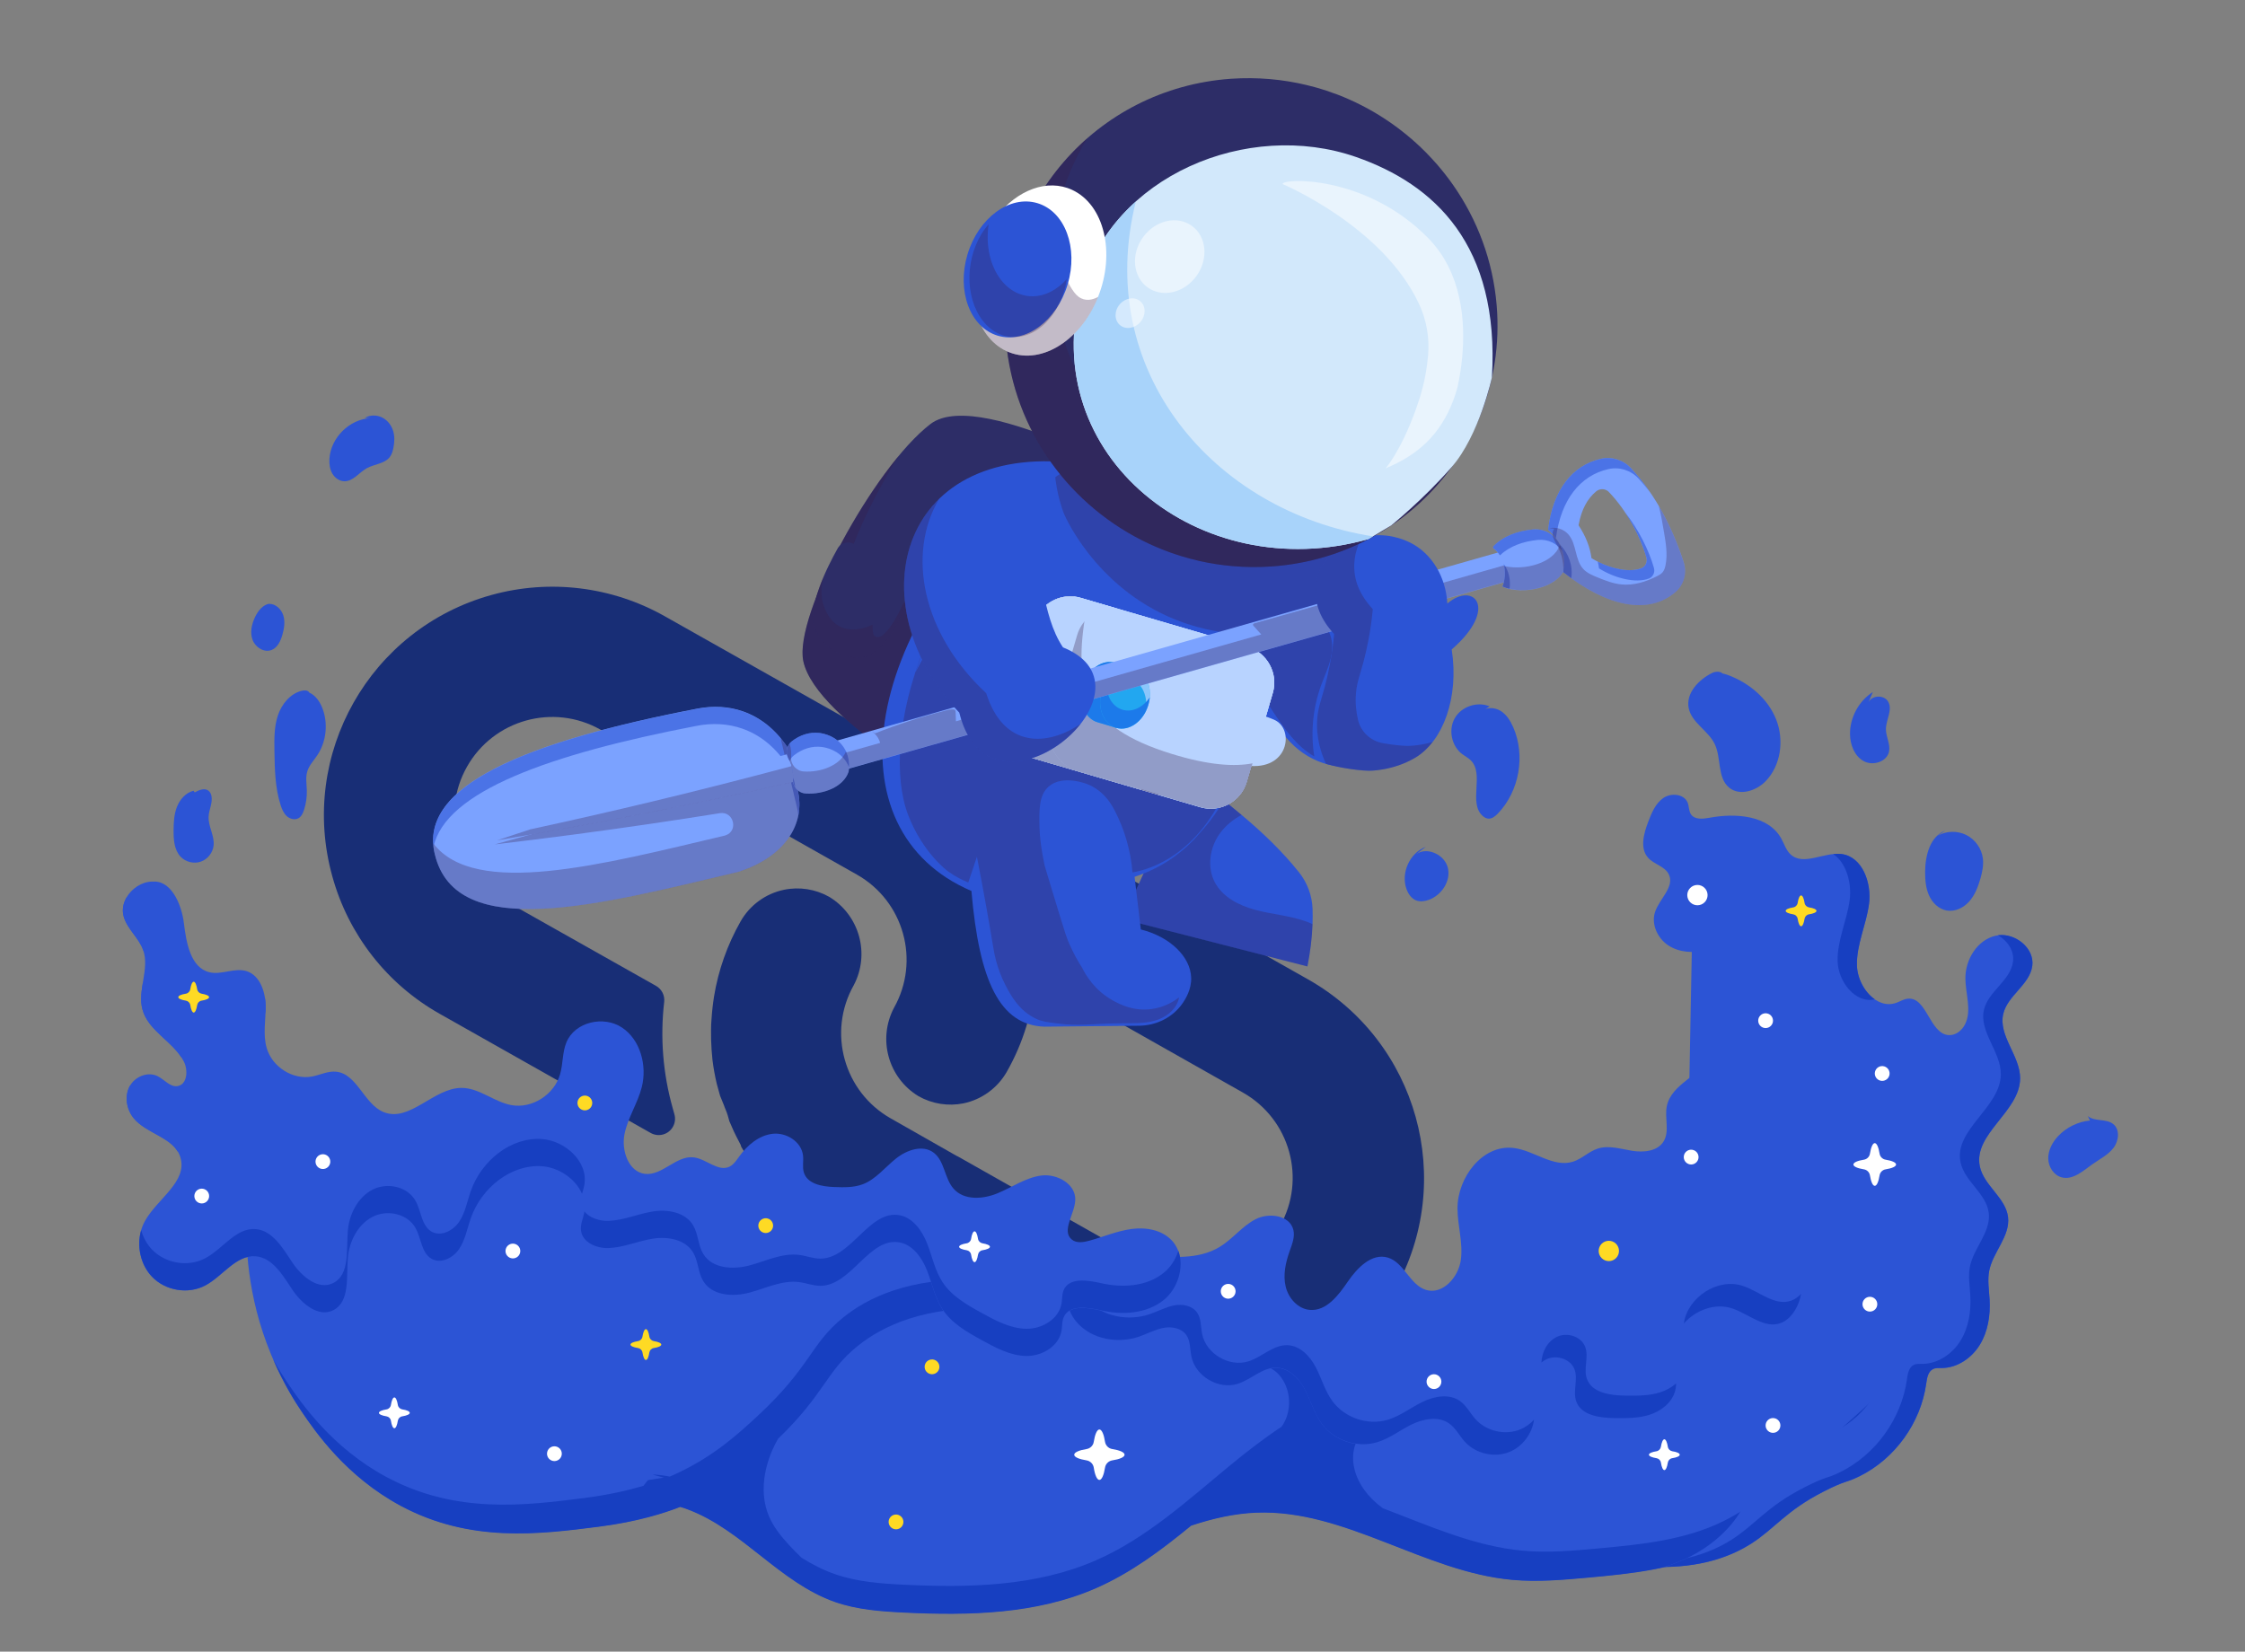 <?xml version="1.0" encoding="UTF-8"?>
<svg xmlns="http://www.w3.org/2000/svg" width="530" height="390" viewBox="0 0 530 390" fill="none">
  <rect x="0" y="0" width="530" height="390" fill="#808080" stroke="none"/>
  <g clip-path="url(#clip0_1739_46)">
    <path d="M237.704 253.042C239.624 249.666 241.163 246.086 242.293 242.37C245.323 232.515 245.465 221.999 242.703 212.067C238.895 198.273 229.739 186.571 217.267 179.555L156.891 145.485C144.456 138.477 129.75 136.684 115.996 140.5C87.293 148.462 70.481 178.184 78.443 206.887C82.223 220.665 91.35 232.363 103.794 239.382L153.602 267.515C154.501 268.028 155.569 268.157 156.564 267.874C158.611 267.292 159.798 265.161 159.216 263.114L158.803 261.63C156.51 253.496 155.829 244.992 156.799 236.597C156.985 235.048 156.218 233.541 154.858 232.779L119.006 212.56C107.885 206.278 103.962 192.171 110.243 181.05C116.525 169.928 130.632 166.005 141.754 172.287L202.292 206.512C213.394 212.791 217.311 226.876 211.045 237.985C207.16 245.378 209.702 254.518 216.846 258.843C220.07 260.663 223.842 261.26 227.471 260.527C231.797 259.616 235.525 256.89 237.704 253.042Z" fill="#182E76"></path>
    <path d="M329.211 304.725C343.86 278.789 334.711 245.887 308.774 231.238L259.051 203.121C257.679 202.351 255.978 202.492 254.751 203.477C253.519 204.457 253.007 206.088 253.458 207.596L253.839 208.969C256.116 217.097 256.781 225.592 255.795 233.975C255.61 235.524 256.377 237.031 257.737 237.794L293.419 257.979C304.541 264.261 308.464 278.368 302.183 289.489C295.901 300.611 281.793 304.534 270.672 298.252L226.214 273.11L225.797 272.906L210.312 264.097C199.211 257.818 195.294 243.733 201.56 232.624C205.445 225.231 202.903 216.091 195.759 211.766C192.511 209.936 188.71 209.345 185.06 210.103C180.733 211.013 177.006 213.739 174.826 217.587C171.707 223.083 169.586 229.087 168.563 235.323C168.409 236.205 168.328 237.067 168.211 237.94C168.094 238.812 168.061 239.701 167.981 240.563C167.901 241.425 167.868 242.313 167.862 243.155L167.877 245.51C167.919 247.097 168.035 248.665 168.198 250.258C168.436 252.167 168.776 254.061 169.217 255.933L169.939 258.531L170.001 258.754L170.88 260.908C171.144 261.714 171.567 262.517 171.836 263.482L172.187 264.743L173.27 267.201L173.823 268.327L174.867 270.356L174.98 270.764C179.806 279.244 186.841 286.256 195.337 291.053L255.724 325.16C281.66 339.811 314.562 330.661 329.211 304.725Z" fill="#182E76"></path>
  </g>
  <path d="M309.863 218.218C309.744 221.52 309.316 224.849 308.657 228.194L265.059 217.016L278.214 188.238L280.698 182.812C281.632 183.49 282.553 184.168 283.461 184.845C286.82 187.338 290.063 189.852 293.112 192.422C298.257 196.73 302.882 201.209 306.712 206.029C308.639 208.464 309.749 211.457 309.868 214.564C309.909 215.771 309.912 216.989 309.863 218.218Z" fill="#2C54D5"></path>
  <g opacity="0.3">
    <path d="M309.854 218.227C309.734 221.53 309.307 224.859 308.648 228.204L265.05 217.026L278.204 188.247C279.748 186.796 281.424 185.274 283.452 184.855C286.811 187.348 290.054 189.862 293.103 192.432C291.061 193.517 289.246 195.009 287.902 196.903C285.566 200.22 284.908 204.821 286.828 208.398C288.688 211.869 292.53 213.817 296.332 214.841C300.135 215.865 304.108 216.152 307.849 217.417C308.52 217.623 309.201 217.894 309.854 218.227Z" fill="#371A45"></path>
  </g>
  <path d="M260.482 109.141L256.851 116.637L255.008 120.447L223.105 186.242C223.105 186.242 218.744 183.811 213.166 180.076C212.068 179.34 210.934 178.564 209.775 177.748C201.102 171.646 191.151 163.249 189.642 156.112C187.404 145.434 206.173 110.496 219.655 100.126C225.84 95.373 240.494 100.228 250.472 104.434C251.581 104.901 252.639 105.367 253.621 105.803C257.735 107.673 260.482 109.141 260.482 109.141Z" fill="#2D2D67"></path>
  <g opacity="0.3">
    <path d="M256.861 116.613L255.018 120.424L229.677 172.674L223.101 186.231C223.101 186.231 223.014 186.176 222.838 186.079C222.788 186.051 222.725 186.023 222.676 185.983C222.625 185.955 222.575 185.928 222.513 185.887C222.476 185.859 222.425 185.845 222.388 185.818C222.375 185.804 222.35 185.803 222.337 185.79C222.262 185.748 222.175 185.694 222.087 185.639C222.062 185.625 222.05 185.612 222.025 185.598C221.95 185.556 221.874 185.515 221.787 185.46C221.674 185.392 221.562 185.323 221.436 185.254C221.349 185.199 221.261 185.144 221.161 185.089C221.061 185.034 220.973 184.979 220.874 184.911C220.748 184.842 220.611 184.759 220.486 184.677C220.211 184.513 219.923 184.335 219.623 184.156C219.347 183.991 219.072 183.826 218.772 183.635C218.435 183.429 218.085 183.21 217.71 182.977C216.36 182.128 214.811 181.143 213.164 180.039C212.84 179.821 212.515 179.603 212.191 179.385C211.966 179.235 211.729 179.072 211.492 178.908C210.931 178.527 210.345 178.119 209.772 177.711C201.1 171.596 191.148 163.212 189.653 156.076C187.801 147.285 200.199 122.04 212.177 107.61C203.676 121.256 196.979 137.217 198.366 143.849C199.055 147.12 211.049 143.523 213.398 138.937C219.443 127.116 229.52 113.149 245.129 110.132C245.529 110.071 251.355 114.304 256.861 116.613Z" fill="#371A45"></path>
  </g>
  <path d="M201.713 128.528L213.79 136.318C214.864 137.014 215.349 138.341 214.941 139.569C213.468 144.035 209.54 154.172 203.89 155.151C199.194 155.963 194.043 152.77 192.36 148.421C190.478 143.565 195.175 134.087 197.74 129.523C198.514 128.105 200.338 127.653 201.713 128.528Z" fill="#2D2D67"></path>
  <g opacity="0.3">
    <path d="M214.945 139.572C213.472 144.038 209.544 154.175 203.894 155.154C199.198 155.967 194.047 152.774 192.364 148.425C191.202 145.443 192.544 140.702 194.329 136.441C193.8 138.765 193.792 140.893 194.327 142.581C197.324 152.2 206.006 147.496 206.006 147.496C206.006 147.496 205.866 149.708 206.476 150.168C208.987 152.076 213.083 143.19 215.089 138.54C215.101 138.873 215.061 139.231 214.945 139.572Z" fill="#371A45"></path>
  </g>
  <path d="M289.083 188.684C293.538 183.299 297.403 177.005 300.881 170.119C309.261 185.465 327.977 183.88 333.575 170.119L314.249 128.62L250.179 107.509C201.788 147.66 196.069 196.17 229.335 210.383C231.181 231.826 236.091 242.009 246.49 242.424L268.892 242.205C273.057 242.166 277.032 240.171 279.323 236.699C279.8 235.975 281.314 233.676 281.211 230.814C281.034 225.935 276.266 221.194 269.327 219.468C268.84 215.321 268.339 211.186 267.851 207.038C273.264 205.268 277.942 202.327 281.885 198.241C285.113 194.717 287.085 192.194 289.083 188.684Z" fill="#2C54D5"></path>
  <g opacity="0.3">
    <path d="M218.201 152.97C211.703 169.067 211.051 183.783 214.429 192.52C217.913 201.517 223.816 205.753 223.816 205.753C225.647 207.069 227.37 207.882 228.592 208.379C229.276 206.343 229.947 204.306 230.63 202.282C232.415 211.455 233.569 218.154 234.365 222.942C234.703 225.045 235.279 228.593 237.396 232.665C238.61 235.008 240.624 238.767 244.727 240.611C246.023 241.201 247.259 241.366 249.656 241.666C255.238 242.39 257.036 241.641 266.03 241.616C268.528 241.613 271.092 241.588 273.445 240.733C275.798 239.866 277.923 237.976 278.355 235.507C277.284 236.336 275.033 237.848 271.826 238.271C267.589 238.832 264.364 237.14 262.797 236.282C258.372 233.862 256.254 230.111 255.46 228.502C254.64 227.226 253.499 225.309 252.432 222.844C251.822 221.435 251.501 220.486 250.255 216.411C248.361 210.272 246.668 204.551 246.668 204.551C246.668 204.551 245.505 199.672 245.407 195.386C245.318 191.216 245.239 187.739 247.588 185.705C250.892 182.85 256.479 185.061 256.819 185.202C260.083 186.551 261.933 188.996 263.193 191.444C265.524 195.96 266.952 200.939 267.364 206.006C273.106 204.98 278.321 201.753 282.284 197.476C286.26 193.199 289.045 187.939 291.019 182.455C291.294 181.684 291.547 180.796 291.152 180.088C290.806 179.459 290.061 179.186 289.378 178.966C278.913 175.715 267.505 176.836 256.967 173.812C247.518 171.101 239.335 165.249 231.407 159.433C227.487 156.558 223.469 153.539 221.115 149.292C219.452 152.443 217.802 155.594 216.138 158.746" fill="#371A45"></path>
  </g>
  <g opacity="0.3">
    <path d="M321.517 141.392C319.362 149.138 298.183 152.727 281.448 147.687C260.423 141.347 251.753 122.977 250.971 120.753C250.28 118.803 249.823 116.798 249.823 116.798C249.277 114.43 249.108 112.564 249.045 111.883C248.873 109.786 249.341 106.741 250.285 100.741C250.352 100.346 250.487 99.544 251.105 99.133C251.618 98.794 252.281 98.885 252.878 98.999C262.57 100.758 272.04 103.572 281.498 106.373C292.374 109.602 303.237 112.831 314.113 116.06C314.796 116.267 315.48 116.474 316.052 116.894C317.134 117.707 317.51 118.888 317.681 119.408C321.097 130.094 321.469 138.108 321.469 138.108C321.556 140.099 321.605 141.101 321.517 141.392Z" fill="#371A45"></path>
  </g>
  <g opacity="0.3">
    <path d="M295.457 153.548C297.859 156.259 297.102 160.472 298.271 163.903C298.787 165.41 299.682 166.754 300.564 168.071C303.248 172.075 306.08 176.226 310.276 178.612C309.373 172.999 309.94 167.164 311.883 161.819C312.646 159.721 313.624 157.684 314.146 155.512C314.669 153.341 314.688 150.932 313.613 148.979C307.72 150.897 301.772 152.608 295.779 154.137C296.086 155.111 296.25 156.13 296.274 157.144" fill="#371A45"></path>
  </g>
  <path d="M293.731 168.387C293.731 168.387 296.98 168.196 300.943 170.021C305.622 172.182 304.303 182.116 294.274 180.766C285.035 179.538 285.316 176.37 285.316 176.37L290.252 170.824" fill="#B8D3FF"></path>
  <path d="M283.393 190.604L244.037 179.083C239.377 177.717 236.679 172.789 238.044 168.127L244.172 147.169C245.36 143.088 249.294 140.502 253.38 140.845C253.955 140.894 254.54 140.994 255.122 141.171L294.478 152.692C299.138 154.058 301.849 158.986 300.472 163.648L295.619 180.248L294.343 184.606C292.991 189.27 288.053 191.969 283.393 190.604Z" fill="#B8D3FF"></path>
  <path d="M283.393 190.604L244.037 179.083C239.377 177.717 236.679 172.789 238.044 168.127L244.172 147.169C245.36 143.088 249.294 140.502 253.38 140.845C253.955 140.894 254.54 140.994 255.122 141.171L294.478 152.692C299.138 154.058 301.849 158.986 300.472 163.648L295.619 180.248L294.343 184.606C292.991 189.27 288.053 191.969 283.393 190.604Z" fill="#B8D3FF"></path>
  <path d="M283.393 190.604L244.037 179.083C239.377 177.717 236.679 172.789 238.044 168.127L244.172 147.169C245.36 143.088 249.294 140.502 253.38 140.845C253.955 140.894 254.54 140.994 255.122 141.171L294.478 152.692C299.138 154.058 301.849 158.986 300.472 163.648L295.619 180.248L294.343 184.606C292.991 189.27 288.053 191.969 283.393 190.604Z" fill="#B8D3FF"></path>
  <g opacity="0.3">
    <path d="M283.452 190.612L244.095 179.091C239.435 177.725 236.737 172.797 238.102 168.134L244.231 147.176C245.419 143.096 249.353 140.51 253.439 140.853C255.236 142.989 256.386 144.355 256.386 144.355C253.385 161.746 255.723 171.531 276.501 177.976C285.473 180.758 291.559 181.052 295.691 180.243L294.415 184.602C293.036 189.29 288.112 191.977 283.452 190.612Z" fill="#371A45"></path>
  </g>
  <path d="M269.521 186.387L269.401 186.51L244.037 179.087C240.618 178.078 238.262 175.177 237.78 171.85C237.598 170.638 237.673 169.385 238.044 168.13L240.761 158.817L241.652 155.737L243.239 150.34L244.173 147.16C245.538 142.497 250.463 139.796 255.123 141.162L263.632 143.656C259.498 143.247 255.5 145.83 254.297 149.961L252.473 156.183L250.987 161.289L248.168 170.932C246.816 175.595 249.514 180.523 254.161 181.888L269.521 186.387Z" fill="#B8D3FF"></path>
  <g opacity="0.3">
    <path d="M273.54 187.566L273.42 187.689L244.042 179.093C240.623 178.084 238.267 175.183 237.785 171.856C237.603 170.644 237.678 169.391 238.049 168.136L240.766 158.823L241.657 155.743L243.244 150.346C245.014 150.609 247.207 151.504 247.707 154.383C248.393 158.371 250.545 157.74 252.465 156.175L250.98 161.282L248.161 170.925C246.808 175.588 249.507 180.516 254.154 181.881L273.54 187.566Z" fill="#371A45"></path>
  </g>
  <path d="M266.69 165.162C266.454 165.935 263.502 171.854 263.502 171.854C263.502 171.854 261.527 171.263 259.096 170.537C256.058 169.634 254.547 165.754 255.702 161.877C256.856 158.001 260.258 155.585 263.296 156.502C265.347 157.109 267.701 157.819 267.701 157.819C267.701 157.819 267.061 163.895 266.69 165.162Z" fill="#22A7F0"></path>
  <path d="M266.69 165.162C266.454 165.935 263.502 171.854 263.502 171.854C263.502 171.854 261.527 171.263 259.096 170.537C256.058 169.634 254.547 165.754 255.702 161.877C256.856 158.001 260.258 155.585 263.296 156.502C265.347 157.109 267.701 157.819 267.701 157.819C267.701 157.819 267.061 163.895 266.69 165.162Z" fill="#1C7AEA"></path>
  <path d="M271.093 166.483C272.25 162.606 270.729 158.728 267.694 157.821C264.659 156.914 261.261 159.322 260.104 163.199C258.946 167.076 260.468 170.954 263.502 171.861C266.537 172.768 269.935 170.36 271.093 166.483Z" fill="#22A7F0"></path>
  <g opacity="0.7">
    <path d="M260.103 163.194C260.014 163.485 259.938 163.777 259.889 164.057C261.388 161.156 264.234 159.513 266.829 160.284C269.64 161.127 271.144 164.507 270.438 168.081C270.701 167.579 270.915 167.036 271.092 166.466C272.246 162.59 270.723 158.709 267.697 157.806C264.659 156.902 261.27 159.318 260.103 163.194Z" fill="#B8D3FF"></path>
  </g>
  <path d="M260.104 163.185C258.949 167.061 260.472 170.942 263.498 171.845C266.537 172.749 269.925 170.346 271.092 166.47C271.27 165.862 271.397 165.251 271.447 164.651C269.866 167.023 267.318 168.28 265.001 167.585C262.443 166.829 260.957 163.95 261.251 160.757C260.762 161.455 260.383 162.286 260.104 163.185Z" fill="#1C7AEA"></path>
  <path d="M188.312 186.566C190.237 194.501 185.323 202.381 174.216 205.885C141.624 213.607 107.669 222.723 102.654 201.717C98.58 185.364 124.822 174.991 164.728 167.305C168.278 166.626 171.988 166.775 175.399 167.975C179.378 169.378 182.935 172.045 185.91 176.471L188.312 186.566Z" fill="#7BA2FF"></path>
  <g opacity="0.6">
    <path d="M164.564 171.373C168.114 170.694 171.824 170.842 175.235 172.043C179.214 173.445 182.771 176.113 185.746 180.539L188.148 190.634C188.303 191.255 188.406 191.888 188.47 192.506C188.842 190.585 188.794 188.583 188.31 186.589L185.908 176.495C182.933 172.068 179.389 169.401 175.396 167.998C171.973 166.797 168.276 166.65 164.726 167.328C126.24 174.738 100.477 184.655 102.336 200.01C105.089 186.916 129.577 178.101 164.564 171.373Z" fill="#2C54D5"></path>
  </g>
  <g opacity="0.3">
    <path d="M188.315 186.578L185.913 176.483C185.393 175.706 184.845 174.979 184.295 174.316L185.173 177.992C185.546 179.558 185.664 181.113 185.513 182.646C174.558 184.913 163.312 187.424 151.798 190.233C139.728 193.16 128.063 196.232 116.817 199.385C128.8 197.979 141.061 196.367 153.587 194.522C159.102 193.717 164.555 192.871 169.944 192.01C173.232 191.487 174.412 196.252 171.233 197.266C171.182 197.276 171.129 197.3 171.078 197.311C142.146 204.153 112.17 212.108 102.273 199.137C102.316 199.985 102.448 200.849 102.669 201.742C107.697 222.736 141.639 213.619 174.231 205.91C185.325 202.405 190.239 194.526 188.315 186.578Z" fill="#371A45"></path>
  </g>
  <path d="M185.77 178.112C174.753 180.966 163.432 184.09 151.841 187.524C139.927 191.047 128.431 194.69 117.355 198.401C129.246 196.402 141.416 194.183 153.839 191.719C165.254 189.457 176.379 187.095 187.225 184.644C187.282 183.864 187.285 182.839 187.063 181.663C186.779 180.114 186.225 178.912 185.77 178.112Z" fill="#7BA2FF"></path>
  <g opacity="0.3">
    <path d="M187.073 181.684C187.02 181.413 186.967 181.155 186.9 180.896C176.242 183.751 165.305 186.544 154.09 189.237C144.298 191.589 134.679 193.781 125.207 195.825C122.572 196.681 119.962 197.551 117.365 198.422C129.257 196.423 141.427 194.204 153.849 191.74C165.265 189.478 176.39 187.116 187.236 184.665C187.293 183.885 187.296 182.86 187.073 181.684Z" fill="#371A45"></path>
  </g>
  <path d="M194.657 182.955C193.16 182.895 191.791 181.879 191.365 180.362C190.826 178.456 191.93 176.487 193.822 175.948L360.65 128.468C362.555 127.929 364.522 129.033 365.061 130.926C365.6 132.832 364.496 134.801 362.604 135.34L195.776 182.82C195.401 182.92 195.027 182.969 194.657 182.955Z" fill="#7BA2FF"></path>
  <g opacity="0.3">
    <path d="M365.053 130.925C364.964 130.588 364.822 130.287 364.641 130.011C364.194 130.621 363.534 131.095 362.744 131.32L312.581 145.595C312.56 144.53 312.321 143.456 311.873 142.49L311.695 142.777C308.65 143.643 305.618 144.496 302.573 145.361C300.461 145.956 298.349 146.551 296.237 147.146C296.042 147.203 295.821 147.296 295.8 147.501C295.795 147.628 295.879 147.747 295.978 147.841C296.567 148.493 297.144 149.131 297.733 149.783C297.745 149.796 297.757 149.809 297.757 149.809L225.682 170.323C225.684 170.272 225.686 170.221 225.675 170.169C225.651 169.501 225.627 168.821 225.602 168.154C225.596 167.987 225.577 167.806 225.467 167.674C225.345 167.541 225.153 167.52 224.987 167.514C224.36 167.489 223.752 167.644 223.156 167.799C217.526 169.241 211.997 171.032 206.582 173.162L205.531 172.53C206.634 173.138 207.45 174.196 207.786 175.415L195.916 178.786C195.54 178.899 195.167 178.936 194.796 178.921C193.62 178.874 192.543 178.241 191.918 177.229C191.281 178.088 191.03 179.232 191.345 180.334C191.783 181.864 193.14 182.867 194.636 182.927C195.007 182.942 195.381 182.893 195.756 182.792L362.584 135.313C364.501 134.8 365.604 132.831 365.053 130.925Z" fill="#371A45"></path>
  </g>
  <path d="M352.498 129.43C355.447 131.625 355.787 135.599 354.709 138.543C359.611 140.572 367.907 138.802 369.493 134.058C369.619 132.191 369.144 130.288 368.119 128.362C366.904 126.083 364.47 124.781 361.898 125.024C358.207 125.377 354.827 126.626 352.526 129.047" fill="#7BA2FF"></path>
  <g opacity="0.6">
    <path d="M363.081 127.487C365.421 127.26 367.634 128.322 368.928 130.233C368.71 129.609 368.44 128.983 368.106 128.354C366.891 126.075 364.457 124.773 361.886 125.016C358.195 125.368 354.814 126.618 352.514 129.038L352.498 129.422C353.158 129.91 353.685 130.495 354.095 131.14C356.372 128.975 359.583 127.821 363.081 127.487Z" fill="#2C54D5"></path>
    <path d="M356.378 139.034C356.637 137.032 356.276 134.851 354.986 133.159C355.465 134.947 355.311 136.889 354.708 138.519C355.224 138.732 355.794 138.908 356.378 139.034Z" fill="#2C54D5"></path>
  </g>
  <g opacity="0.3">
    <path d="M368.259 128.602C368.258 128.628 368.257 128.653 368.256 128.666C366.844 132.917 360.044 134.773 355.117 133.666C355.449 135.307 355.264 137.043 354.731 138.522C359.633 140.551 367.929 138.78 369.515 134.036C369.624 132.259 369.185 130.434 368.259 128.602Z" fill="#371A45"></path>
  </g>
  <path d="M186.893 175.083C185.649 176.072 185.387 177.83 186.164 179.22C186.534 179.889 186.873 180.71 187.078 181.679C187.237 182.506 187.257 183.276 187.205 183.941C187.071 185.704 188.443 187.259 190.207 187.368C194.385 187.638 199.147 185.815 200.341 182.222C200.455 181.612 200.841 178.999 199.211 176.511C197.412 173.773 194.462 173.219 193.545 173.093C191.213 172.782 188.825 173.532 186.893 175.083Z" fill="#7BA2FF"></path>
  <g opacity="0.6">
    <path d="M187.41 178.374C189.342 176.836 191.73 176.072 194.062 176.384C194.979 176.51 197.917 177.063 199.729 179.802C200.043 180.276 200.268 180.747 200.454 181.203C200.513 180.064 200.367 178.251 199.207 176.499C197.408 173.761 194.458 173.207 193.541 173.081C191.209 172.77 188.821 173.52 186.889 175.071C185.645 176.06 185.383 177.818 186.16 179.208C186.256 179.379 186.339 179.549 186.434 179.732C186.62 179.227 186.947 178.74 187.41 178.374Z" fill="#2C54D5"></path>
    <path d="M187.603 184.966C187.507 184.488 187.383 184.047 187.232 183.656C187.229 183.746 187.225 183.848 187.221 183.938C187.167 184.654 187.371 185.328 187.732 185.894C187.693 185.598 187.667 185.289 187.603 184.966Z" fill="#2C54D5"></path>
  </g>
  <g opacity="0.3">
    <path d="M199.728 177.435C198.314 180.75 193.776 182.428 189.764 182.165C188 182.056 186.615 180.501 186.762 178.737C186.815 178.06 186.794 177.303 186.635 176.476C186.57 176.166 186.492 175.868 186.401 175.582C185.605 176.602 185.509 178.034 186.166 179.214C186.537 179.882 186.876 180.703 187.08 181.673C187.239 182.5 187.26 183.27 187.208 183.934C187.073 185.698 188.446 187.253 190.209 187.361C194.388 187.631 199.149 185.809 200.344 182.216C200.442 181.681 200.755 179.604 199.728 177.435Z" fill="#371A45"></path>
  </g>
  <path d="M397.481 132.727C395.987 128.129 394.065 123.655 391.631 119.494C389.747 116.291 387.562 113.268 385.032 110.539C383.227 108.595 380.493 107.743 377.907 108.344C371.209 109.884 366.583 115.686 365.477 125.102C365.86 125.438 366.218 125.798 366.549 126.17C368.697 128.513 369.751 131.311 369.075 134.758C369.058 134.86 369.028 134.961 369.011 135.076C369.036 135.089 369.048 135.103 369.061 135.116C379.255 143.202 389.161 145.38 395.613 139.741C397.591 138 398.291 135.233 397.481 132.727ZM388.684 131.67C388.963 132.694 388.471 133.802 387.469 134.185C384.36 135.356 379.389 134.093 375.715 131.78C375.394 129.229 374.383 126.637 372.668 124.031C372.684 123.954 372.7 123.878 372.716 123.802C373.353 120.353 374.725 117.767 376.818 116.031C377.468 115.493 378.344 115.374 379.087 115.673C379.365 115.787 379.627 115.951 379.835 116.19C384.129 120.643 387.35 126.899 388.684 131.67Z" fill="#7BA2FF"></path>
  <g opacity="0.6">
    <path d="M379.677 110.774C382.263 110.172 384.983 111.025 386.801 112.969C387.771 114.02 388.676 115.12 389.553 116.245C388.185 114.242 386.686 112.323 385.028 110.539C383.223 108.595 380.49 107.743 377.903 108.344C371.206 109.884 366.579 115.686 365.473 125.102C365.857 125.438 366.214 125.798 366.545 126.17C366.815 126.463 367.071 126.781 367.315 127.086C368.513 117.942 373.083 112.279 379.677 110.774Z" fill="#2C54D5"></path>
    <path d="M388.69 131.673C388.969 132.697 388.477 133.805 387.475 134.188C384.77 135.208 380.652 134.377 377.199 132.624C377.331 133.155 377.426 133.684 377.494 134.212C381.168 136.526 386.14 137.788 389.248 136.618C390.263 136.235 390.756 135.127 390.463 134.103C389.342 130.097 386.891 125.076 383.611 120.933C386.004 124.515 387.782 128.432 388.69 131.673Z" fill="#2C54D5"></path>
    <path d="M368.31 128.6C368.273 128.56 368.236 128.52 368.199 128.48C369.177 130.301 369.53 132.367 369.076 134.758C369.059 134.86 369.029 134.962 369.012 135.076C369.037 135.09 369.049 135.103 369.061 135.117C369.695 135.616 370.329 136.103 370.951 136.551C371.372 133.389 370.323 130.796 368.31 128.6Z" fill="#2C54D5"></path>
  </g>
  <g opacity="0.3">
    <path d="M395.622 139.746C389.17 145.385 379.265 143.207 369.07 135.121C369.075 135.006 369.092 134.891 369.084 134.775C369.14 132.739 368.645 130.681 367.667 128.886C367.321 128.244 366.909 127.638 366.681 126.936C366.601 126.69 366.561 126.432 366.545 126.187C366.513 125.699 366.621 125.229 366.906 124.843L365.809 124.722C367.399 124.376 369.169 124.946 370.248 126.169C372.259 128.428 371.749 132.19 373.814 134.387C374.674 135.306 375.871 135.816 377.018 136.285C378.883 137.051 380.8 137.807 382.804 138.003C385.739 138.287 388.671 137.353 391.275 136.008C391.706 135.782 392.139 135.543 392.461 135.184C392.877 134.714 393.068 134.093 393.195 133.47C393.719 130.94 393.285 128.333 392.862 125.791C392.51 123.687 392.147 121.558 391.614 119.498C394.061 123.66 395.984 128.133 397.465 132.731C398.3 135.238 397.6 138.005 395.622 139.746Z" fill="#371A45"></path>
  </g>
  <path d="M312.772 162.142C311.869 165.516 311.235 166.939 311.006 169.481C310.608 173.99 311.877 177.81 313.056 180.37C314.12 180.668 315.591 181.035 317.372 181.35C319.344 181.698 321.639 181.969 323.201 181.993C323.201 181.993 328.809 182.076 334.164 178.88C340.621 175.023 344.502 164.782 342.717 153.353C353.905 143.647 347.951 137.167 341.69 142.505C341.337 136.274 338.063 130.695 332.951 128.145C325.841 124.605 316.847 126.232 311.644 134.28C311.045 135.82 310.646 137.457 310.593 139.109C310.485 142.771 311.721 146.14 314.949 149.679L314.952 149.923C314.435 155.158 313.527 159.288 312.772 162.142Z" fill="#2C54D5"></path>
  <g opacity="0.3">
    <path d="M332.305 176.13C330.743 176.106 328.448 175.835 326.476 175.487C326.463 175.486 326.438 175.485 326.426 175.472C323.564 174.96 321.254 172.804 320.599 169.97C320.161 168.094 319.914 165.944 320.122 163.619C320.352 161.077 320.985 159.654 321.889 156.28C322.644 153.426 323.565 149.296 324.068 144.061L324.065 143.817C320.85 140.279 319.601 136.908 319.709 133.247C319.763 131.582 320.161 129.957 320.761 128.417C321.142 127.843 321.536 127.295 321.953 126.786C318.023 127.693 314.326 130.121 311.635 134.283C311.036 135.823 310.637 137.46 310.584 139.112C310.476 142.774 311.712 146.143 314.94 149.682L314.943 149.926C314.439 155.162 313.531 159.292 312.764 162.145C311.86 165.519 311.227 166.942 310.997 169.484C310.599 173.993 311.868 177.813 313.047 180.373C314.111 180.672 315.583 181.038 317.364 181.353C319.335 181.701 321.631 181.972 323.193 181.996C323.193 181.996 328.801 182.079 334.155 178.883C335.652 177.982 337.009 176.728 338.197 175.212C334.866 176.168 332.305 176.13 332.305 176.13Z" fill="#371A45"></path>
  </g>
  <path d="M255.894 109.602C212.589 103.269 201.71 142.112 226.479 168.266C233.717 197.745 275.497 162.739 250.949 152.861C245.628 144.944 246.578 133.355 241.981 127.544C243.389 114.102 250.713 111.01 255.894 109.602Z" fill="#2C54D5"></path>
  <g opacity="0.3">
    <path d="M232.817 163.679C217.709 149.666 213.981 130.763 221.712 117.791C209.382 129.797 210.688 151.603 226.471 168.271C230.846 186.059 247.767 180.364 255.14 170.891C247.368 176.234 236.967 176.831 232.817 163.679Z" fill="#371A45"></path>
  </g>
  <path d="M335.137 118.802C328.049 125.313 319.275 130.077 309.434 132.363C307.43 132.834 305.378 133.201 303.293 133.451C302.276 133.577 301.247 133.677 300.206 133.75C297.071 133.971 293.985 133.938 290.947 133.662C288.33 133.442 285.745 133.031 283.231 132.469C280.184 131.784 277.235 130.871 274.373 129.731C273.339 129.318 272.306 128.866 271.3 128.403C252.8 119.78 239.285 101.806 237.484 80.21C234.834 48.415 258.625 20.831 290.614 18.597C296.78 18.177 302.793 18.712 308.516 20.095C309.188 20.25 309.847 20.43 310.519 20.611C312.293 21.105 314.038 21.687 315.754 22.333C319.703 23.849 323.457 25.781 326.952 28.075C330.448 30.368 333.698 33.023 336.628 35.986C337.564 36.934 338.461 37.905 339.33 38.901C340.628 40.415 341.859 41.977 343.011 43.625C348.743 51.802 352.454 61.526 353.338 72.112C354.848 90.427 347.626 107.328 335.137 118.802Z" fill="#2D2D67"></path>
  <g opacity="0.3">
    <path d="M237.481 80.222C239.27 101.817 252.784 119.791 271.298 128.415C272.303 128.891 273.336 129.329 274.37 129.742C277.22 130.882 280.181 131.795 283.229 132.481C285.743 133.043 288.327 133.454 290.944 133.674C293.983 133.949 297.069 133.983 300.203 133.762C301.245 133.675 302.273 133.588 303.29 133.462C305.376 133.2 307.415 132.832 309.432 132.375C319.272 130.089 328.046 125.325 335.135 118.814C339.031 115.239 342.411 111.131 345.179 106.627C338.275 112.684 329.848 117.115 320.459 119.304C318.455 119.775 316.403 120.142 314.318 120.392C313.301 120.518 312.272 120.618 311.231 120.691C308.096 120.912 305.01 120.879 301.972 120.603C299.355 120.37 296.783 119.973 294.256 119.41C291.222 118.725 288.248 117.811 285.398 116.672C284.351 116.258 283.331 115.807 282.325 115.344C263.825 106.721 250.31 88.746 248.509 67.151C247.462 54.559 250.565 42.621 256.664 32.66C243.573 44.149 235.926 61.444 237.481 80.222Z" fill="#371A45"></path>
  </g>
  <path d="M323.043 127.295C283.225 138.548 244.633 107.573 255.276 68.233C262.521 41.474 294.58 28.181 320.104 37.059C338.678 43.519 354.067 57.863 352.216 89.106C352.216 89.106 349.248 102.794 342.682 110.326C336.116 117.857 328.437 124.075 328.437 124.075L323.043 127.295Z" fill="#D2E8FB"></path>
  <path d="M255.281 68.239C244.639 107.565 283.242 138.554 323.048 127.3L324.137 126.652C286.478 120.736 258.134 87.556 268.149 47.576C262.103 53.013 257.52 59.983 255.281 68.239Z" fill="#A8D3FA"></path>
  <path d="M231.618 57.457C227.341 67.964 230.037 79.366 237.633 82.912C245.242 86.46 254.871 80.82 259.148 70.3C259.176 70.237 259.204 70.161 259.233 70.098C263.391 59.65 260.678 48.363 253.132 44.844C247.258 42.109 240.18 44.852 235.28 51.078C233.848 52.931 232.597 55.073 231.618 57.457Z" fill="white"></path>
  <g opacity="0.3">
    <path d="M231.629 57.462C227.353 67.969 230.049 79.371 237.645 82.918C245.254 86.465 254.883 80.825 259.16 70.305C259.188 70.242 259.216 70.166 259.245 70.103C257.974 70.796 256.239 71.252 254.621 70.072C251.796 67.998 249.005 58.656 249.005 58.656C249.005 58.656 243.09 55.343 235.304 51.097C233.86 52.936 232.609 55.078 231.629 57.462Z" fill="#371A45"></path>
  </g>
  <path d="M252.048 67.154C254.632 58.513 251.433 49.924 244.904 47.969C238.375 46.015 230.988 51.436 228.404 60.077C225.821 68.718 229.019 77.307 235.548 79.261C242.078 81.215 249.465 75.795 252.048 67.154Z" fill="#2C54D5"></path>
  <g opacity="0.3">
    <path d="M248.4 74.458C250.242 71.968 251.387 68.963 251.843 65.891C247.172 71.204 240.426 71.383 236.308 66.078C233.639 62.651 232.684 57.716 233.399 52.95C233.104 53.285 232.821 53.645 232.537 54.018C227.864 60.356 227.617 70.064 232.003 75.713C236.389 81.349 243.727 80.783 248.4 74.458Z" fill="#371A45"></path>
  </g>
  <g opacity="0.5">
    <path d="M302.802 43.469C302.802 43.469 326.401 53.373 334.981 71.727C334.994 71.74 335.005 71.767 335.005 71.779C336.81 75.646 337.524 79.905 337.125 84.119C336.595 89.687 335.407 93.447 334.239 96.708C330.665 106.628 327.112 110.588 327.112 110.588C334.707 107.443 340.06 102.671 343.131 94.435C343.432 93.627 343.71 92.779 343.963 91.892C344.022 91.689 344.082 91.486 344.128 91.283C344.128 91.283 344.128 91.283 344.129 91.27C344.522 89.453 344.951 87.034 345.203 84.263C345.972 75.923 345.178 64.379 337.177 56.227C322.221 40.977 302.343 42.131 302.802 43.469Z" fill="white"></path>
  </g>
  <g opacity="0.5">
    <path d="M282.495 65.125C285.366 61.1 284.852 55.808 281.347 53.305C277.842 50.803 272.674 52.038 269.803 56.063C266.933 60.088 267.447 65.38 270.951 67.883C274.456 70.385 279.625 69.15 282.495 65.125Z" fill="white"></path>
  </g>
  <g opacity="0.5">
    <path d="M269.226 76.045C270.562 74.498 270.557 72.303 269.214 71.142C267.872 69.981 265.701 70.294 264.365 71.84C263.028 73.387 263.034 75.582 264.376 76.743C265.718 77.904 267.89 77.592 269.226 76.045Z" fill="white"></path>
  </g>
  <path d="M267.664 365.517C276.961 361.552 286.507 357.517 296.607 357.129C317.542 356.325 336.177 371.117 357.043 373.003C363.028 373.544 369.055 373.003 375.04 372.462C385.057 371.533 395.338 370.521 404.371 366.085C410.938 362.869 416.536 357.989 422.036 353.178C427.093 348.755 432.164 344.333 437.138 339.813C441.184 336.153 445.326 332.188 447.017 327.003C447.931 324.189 448.084 321.167 449.081 318.38C450.134 315.441 452.102 312.945 453.93 310.422C457.228 305.875 460.248 300.995 461.578 295.547C462.922 290.098 462.368 283.957 459.029 279.451C456.313 275.777 451.783 273.101 450.938 268.609C450.079 264.076 453.432 259.473 452.337 254.981C450.564 247.731 439.784 247.44 435.226 241.534C431.361 236.515 433.12 229.042 430.238 223.414C427.661 218.367 421.718 215.747 416.051 215.581C410.384 215.414 404.87 217.244 399.494 219.061C404.759 233.825 403.055 250.296 398.33 265.254C396.294 271.715 393.564 278.189 388.673 282.875C383.935 287.422 377.589 289.862 372.241 293.661C362.418 300.648 355.99 312.197 345.016 317.174C334.168 322.109 320.964 319.586 310.296 324.882C304.491 327.766 300.002 332.701 295.665 337.526C288.003 346.052 280.341 354.564 272.68 363.09C271.668 364.213 270.297 365.447 268.842 365.004" fill="#2C54D5"></path>
  <path d="M398.652 264.215C399.442 262.302 400.121 260.347 400.744 258.393C404.887 245.278 406.716 230.998 403.543 217.73C402.185 218.146 400.841 218.604 399.511 219.061" fill="#2C54D5"></path>
  <path d="M268.885 365.006C270.118 365.394 271.31 364.535 272.266 363.578C270.728 364.216 269.204 364.867 267.68 365.519L268.885 365.006Z" fill="#173FC1"></path>
  <path d="M456.345 303.575C454.516 306.098 452.562 308.607 451.495 311.532C451.038 312.794 450.761 314.097 450.512 315.414C451.523 313.681 452.756 312.045 453.948 310.423C457.245 305.876 460.266 300.996 461.596 295.548C461.651 295.298 461.707 295.035 461.762 294.785C460.279 297.877 458.367 300.788 456.345 303.575Z" fill="#173FC1"></path>
  <path d="M493.402 264.589C490.548 264.852 487.805 266.211 485.851 268.304C484.521 269.732 483.524 271.604 483.551 273.559C483.579 275.513 484.84 277.524 486.738 278.009C489.37 278.688 491.767 276.484 493.984 274.903C495.702 273.683 497.656 272.727 498.944 271.063C500.233 269.399 500.524 266.682 498.861 265.393C497.185 264.09 494.511 264.894 492.89 263.535" fill="#2C54D5"></path>
  <path d="M459.196 196.156C455.649 197.515 454.527 201.965 454.485 205.75C454.471 207.663 454.61 209.632 455.386 211.392C456.162 213.153 457.686 214.664 459.57 214.997C461.551 215.344 463.588 214.345 464.918 212.834C466.248 211.323 466.982 209.382 467.537 207.455C467.98 205.902 468.313 204.294 468.119 202.7C467.828 200.371 466.317 198.222 464.211 197.168C462.119 196.115 459.487 196.17 457.45 197.335" fill="#2C54D5"></path>
  <path d="M442.14 163.41C438.815 165.517 436.709 169.427 436.751 173.364C436.778 175.846 437.79 178.508 439.965 179.714C442.14 180.92 445.465 179.894 445.964 177.468C446.324 175.721 445.23 173.988 445.23 172.2C445.216 169.982 446.865 167.639 445.77 165.698C444.842 164.048 441.988 164.103 441.129 165.795" fill="#2C54D5"></path>
  <path d="M406.726 159.598C406.961 158.544 405.229 158.392 404.26 158.877C401.004 160.471 397.928 163.716 398.676 167.251C399.396 170.689 403.29 172.519 404.814 175.694C406.407 179.007 405.368 183.638 408.222 185.981C410.674 188.005 414.554 186.771 416.784 184.511C420.456 180.768 421.246 174.737 419.306 169.857C417.366 164.977 413.016 161.317 408.111 159.459C406.546 158.863 404.647 158.489 403.304 159.501" fill="#2C54D5"></path>
  <path d="M351.681 166.794C348.758 165.561 345.017 166.822 343.451 169.567C341.872 172.312 342.675 176.18 345.211 178.079C345.862 178.565 346.61 178.939 347.192 179.507C350.531 182.752 346.555 189.586 350.046 192.678C350.42 193.011 350.878 193.274 351.376 193.302C352.249 193.357 352.997 192.733 353.607 192.11C358.678 186.841 360.174 178.44 357.251 171.73C356.572 170.191 355.644 168.68 354.203 167.82C352.762 166.961 350.725 166.933 349.534 168.125" fill="#2C54D5"></path>
  <path d="M336.567 199.969C332.77 201.438 330.637 206.207 332.078 210.02C332.493 211.115 333.228 212.183 334.322 212.612C335.264 212.973 336.331 212.82 337.287 212.488C340.308 211.406 342.552 208.065 341.818 204.946C341.083 201.826 336.955 199.858 334.322 201.688" fill="#2C54D5"></path>
  <path d="M142.637 357.625C148.331 353.771 155.993 353.965 162.422 356.378C168.85 358.79 174.337 363.157 179.726 367.413C185.116 371.669 190.658 375.967 197.156 378.227C202.352 380.029 207.921 380.445 213.422 380.708C228.759 381.457 244.637 381.11 258.714 374.955C270.574 369.77 280.3 360.842 290.289 352.621C300.279 344.386 311.21 336.497 323.915 334.099C322.474 329.759 321.02 325.42 319.579 321.081C319.329 320.346 319.08 319.597 318.553 319.029C317.847 318.253 316.766 317.961 315.741 317.712C310.199 316.367 304.352 315.258 299.821 311.792C297.84 310.267 296.191 308.34 294.169 306.884C289.389 303.446 283.154 302.989 277.266 302.656C264.865 301.949 252.451 301.256 240.051 300.549C236.754 300.368 233.442 300.174 230.172 300.576C226.653 301.006 223.259 302.115 219.906 303.266C206.661 307.799 193.568 313.206 182.04 321.15C169.46 329.829 159.055 341.322 149.8 353.494C152.1 354.132 154.413 354.756 156.713 355.393" fill="#2C54D5"></path>
  <path d="M142.637 357.628L156.713 355.396C155.813 355.147 154.926 354.911 154.026 354.661C149.98 354.509 145.976 355.382 142.637 357.628Z" fill="#173FC1"></path>
  <path d="M45.692 186.717C43.849 187.175 42.464 188.769 41.771 190.53C41.078 192.291 40.995 194.232 40.981 196.131C40.967 198.308 41.134 200.706 42.644 202.3C43.835 203.548 45.761 204.019 47.382 203.465C49.003 202.91 50.25 201.358 50.43 199.638C50.666 197.323 49.128 195.119 49.253 192.79C49.336 191.154 50.25 189.546 49.918 187.937C49.821 187.466 49.599 187.009 49.225 186.704C48.31 185.997 46.994 186.537 45.969 187.106" fill="#2C54D5"></path>
  <path d="M73.045 163.535C72.684 162.953 71.853 162.953 71.202 163.119C68.472 163.812 66.477 166.294 65.591 168.97C64.704 171.645 64.746 174.529 64.787 177.357C64.856 181.641 64.939 186.008 66.242 190.084C66.547 191.041 66.948 192.025 67.697 192.704C68.445 193.384 69.609 193.702 70.481 193.189C71.174 192.787 71.521 192.011 71.77 191.249C72.255 189.765 72.477 188.199 72.435 186.646C72.394 185.121 72.103 183.554 72.56 182.099C72.989 180.712 74.042 179.617 74.86 178.411C77.09 175.111 77.534 170.675 76.023 167.001C75.331 165.31 74.07 163.674 72.283 163.313" fill="#2C54D5"></path>
  <path d="M63.775 142.52C62.126 142.7 60.934 144.197 60.214 145.694C59.41 147.386 58.967 149.396 59.646 151.143C60.325 152.89 62.389 154.179 64.135 153.472C65.534 152.903 66.241 151.365 66.656 149.923C67.086 148.425 67.349 146.817 66.892 145.334C66.435 143.85 65.077 142.547 63.525 142.589" fill="#2C54D5"></path>
  <path d="M87.426 98.737C82.466 99 78.06 103.395 77.769 108.358C77.7 109.537 77.853 110.757 78.434 111.783C79.016 112.809 80.083 113.599 81.261 113.64C83.339 113.696 84.739 111.602 86.553 110.577C88.368 109.564 90.807 109.537 92.054 107.873C92.525 107.249 92.733 106.473 92.885 105.71C93.135 104.407 93.204 103.035 92.816 101.773C92.414 100.414 91.472 99.194 90.197 98.571C88.923 97.947 87.329 97.947 86.124 98.695" fill="#2C54D5"></path>
  <path d="M58.398 283.569C57.774 291.652 57.996 303.796 62.942 317.147C65.796 324.869 69.288 330.442 71.172 333.215C74.497 338.137 81.771 348.632 94.601 355.522C111.005 364.311 127.257 362.246 141.278 360.457C154.205 358.808 161.617 355.397 163.557 354.468C172.064 350.406 177.564 345.401 182.206 341.09C194.842 329.375 194.661 324.079 202.462 317.799C208.336 313.071 218.173 308.261 235.326 308.857C231.904 304.254 229.451 299 226.071 294.369C222.69 289.739 218.049 285.593 212.382 284.72C205.427 283.639 198.832 287.618 192.001 289.337C180.834 292.137 169.154 288.824 158.126 285.538C154.052 284.318 149.813 283.001 146.834 279.965C142.331 275.348 141.361 267.363 135.514 264.632C133.145 263.522 130.388 263.564 127.825 264.077C117.475 266.129 109.924 274.946 100.448 279.59C98.66 280.464 82.242 286.55 72.405 281.878C71.227 281.323 67.778 279.48 63.856 280.367C61.377 280.908 59.548 282.405 58.398 283.569Z" fill="#2C54D5"></path>
  <g opacity="0.3">
    <path d="M296.719 322.566C296.414 322.65 296.123 322.761 295.832 322.927C296.123 322.802 296.428 322.677 296.719 322.566Z" fill="#2C54D5"></path>
  </g>
  <path d="M439.535 332.962C434.547 337.482 429.49 341.904 424.433 346.327C418.919 351.138 413.335 356.018 406.768 359.234C397.734 363.67 387.454 364.696 377.437 365.611C371.451 366.166 365.424 366.707 359.439 366.152C348.023 365.112 337.285 360.232 326.464 356.142C325.605 355.505 324.774 354.812 323.998 354.049C321.269 351.346 319.287 347.644 319.44 343.804C319.592 339.964 322.294 336.123 326.076 335.43L326.035 335.416C326.09 335.389 326.132 335.347 326.146 335.278C326.201 335.056 326.007 334.848 325.841 334.695C325.203 334.155 324.483 333.753 323.721 333.475C323.111 331.659 322.502 329.829 321.892 328.013C318.331 328.859 314.909 330.134 311.598 331.715C310.836 328.166 309.797 324.228 306.693 322.343C303.742 320.541 299.987 321.275 296.718 322.579C298.56 322.093 300.694 323.175 301.996 324.672C304.892 327.985 305.114 333.323 302.551 336.886C298.283 339.7 294.21 342.875 290.289 346.105C280.299 354.34 270.573 363.268 258.713 368.44C244.637 374.595 228.759 374.942 213.421 374.193C207.921 373.93 202.351 373.514 197.156 371.711C194.371 370.741 191.766 369.396 189.258 367.843C188.233 366.873 187.236 365.861 186.28 364.821C184.368 362.742 182.566 360.51 181.486 357.903C179.435 352.968 180.211 347.214 182.372 342.32C182.76 341.433 183.204 340.574 183.675 339.742C194.842 328.984 194.981 323.854 202.462 317.837C208.337 313.11 218.174 308.299 235.326 308.895C233.705 306.718 232.32 304.403 230.934 302.074C214.433 301.714 204.873 306.427 199.123 311.044C191.309 317.324 191.503 322.62 178.867 334.335C174.226 338.633 168.725 343.651 160.218 347.713C159.789 347.921 159.082 348.254 158.112 348.656C156.755 348.393 155.383 348.212 154.025 348.171C154.926 348.42 155.812 348.656 156.713 348.906L152.945 349.502C152.598 349.945 152.252 350.403 151.905 350.847C148.331 351.9 143.689 352.982 137.953 353.716C123.932 355.505 107.68 357.57 91.276 348.781C78.432 341.904 71.172 331.396 67.847 326.474C66.988 325.199 65.797 323.341 64.481 320.97C66.974 326.738 69.635 330.966 71.186 333.267C74.511 338.189 81.785 348.684 94.615 355.574C111.019 364.364 127.271 362.298 141.292 360.51C150.548 359.331 156.962 357.252 160.579 355.824C161.202 356.004 161.826 356.212 162.435 356.447C168.864 358.86 174.35 363.227 179.74 367.483C185.13 371.739 190.672 376.037 197.17 378.297C202.365 380.099 207.935 380.515 213.435 380.778C228.773 381.527 244.651 381.18 258.727 375.025C266.985 371.42 274.217 365.986 281.214 360.246C286.229 358.583 291.342 357.39 296.607 357.182C317.542 356.378 336.177 371.171 357.042 373.056C363.028 373.597 369.054 373.056 375.04 372.515C385.057 371.587 395.337 370.575 404.371 366.138C410.938 362.922 416.535 358.042 422.036 353.231C427.093 348.809 432.164 344.386 437.138 339.867C441.183 336.207 445.326 332.241 447.016 327.056C447.377 325.961 447.612 324.824 447.834 323.688C445.769 327.181 442.624 330.162 439.535 332.962Z" fill="#173FC1"></path>
  <path d="M392.912 369.994C396.986 368.732 402.791 366.278 407.682 361.107C412.794 355.7 411.741 352.734 416.757 347.715C421.786 342.682 429.032 340.686 435.073 336.943C441.114 333.2 446.337 325.796 443.469 319.281C442.97 318.144 442.236 317.09 441.959 315.884C441.419 313.596 442.555 311.267 443.871 309.326C447.57 303.809 453.112 298.984 453.874 292.371C454.401 287.782 452.392 283.193 449.482 279.617C446.559 276.04 442.776 273.295 439.091 270.536C437.706 269.496 436.279 268.387 435.503 266.834C434.727 265.281 434.796 263.146 436.14 262.051C437.124 261.247 438.509 261.178 439.645 260.609C443.455 258.738 442.389 252.499 438.939 250.018C435.489 247.536 430.958 247.411 426.816 246.455C422.673 245.512 418.184 242.892 417.838 238.649C417.616 235.89 419.251 233.312 419.459 230.539C419.763 226.449 416.355 222.457 412.296 222.11C409.026 221.833 405.964 223.58 402.777 224.37C399.798 225.105 396.473 224.924 393.896 223.261C391.319 221.583 389.753 218.214 390.737 215.303C391.79 212.197 395.406 209.383 393.965 206.444C393.037 204.545 390.488 204.115 389.088 202.548C387.093 200.316 388.049 196.837 389.116 194.036C389.92 191.929 390.834 189.697 392.691 188.421C394.547 187.146 397.637 187.465 398.441 189.572C398.773 190.445 398.676 191.485 399.189 192.261C400.062 193.592 402.029 193.384 403.581 193.093C409.76 191.943 417.463 192.497 420.525 198.001C421.232 199.277 421.648 200.76 422.714 201.744C425.776 204.572 430.653 201.107 434.782 201.675C439.687 202.34 441.876 208.482 441.239 213.417C440.601 218.353 438.246 223.039 438.384 228.002C438.523 232.965 442.957 238.428 447.64 236.806C448.554 236.487 449.399 235.918 450.369 235.821C454.9 235.322 455.509 244.126 460.054 244.417C461.675 244.514 463.157 243.349 463.891 241.893C465.568 238.608 464.002 234.67 463.988 230.983C463.975 226.56 466.787 221.971 471.082 220.959C475.377 219.947 480.393 223.732 479.783 228.113C479.174 232.535 473.978 235.059 472.939 239.398C471.706 244.597 476.943 249.311 476.915 254.648C476.874 262.495 465.803 267.722 467.397 275.416C468.325 279.949 473.493 282.791 474.061 287.38C474.615 291.9 470.5 295.629 469.614 300.093C469.17 302.339 469.586 304.64 469.711 306.928C469.918 310.588 469.336 314.387 467.424 317.52C465.513 320.653 462.132 322.996 458.474 323.038C457.74 323.051 456.978 322.968 456.327 323.301C455.163 323.897 454.927 325.422 454.747 326.711C453.459 335.986 447.363 344.471 438.98 348.602C435.433 350.349 436.154 349.337 430.473 352.234C421.634 356.74 419.015 360.941 413.39 364.532C409.275 367.11 402.846 369.883 392.912 369.994Z" fill="#2C54D5"></path>
  <path d="M426.805 246.469C427.914 246.719 429.064 246.913 430.2 247.121C428.703 246.691 427.138 246.414 425.586 246.137C425.988 246.261 426.39 246.372 426.805 246.469Z" fill="#2C54D5"></path>
  <path d="M436.682 212.435C436.045 217.37 433.69 222.056 433.828 227.019C433.953 231.816 438.096 237.057 442.598 235.962C440.188 234.298 438.47 231.054 438.386 227.99C438.248 223.027 440.603 218.327 441.241 213.405C441.878 208.484 439.689 202.328 434.784 201.663C434.133 201.58 433.468 201.593 432.789 201.663C435.865 203.715 437.181 208.456 436.682 212.435Z" fill="#173FC1"></path>
  <path d="M479.771 228.088C480.353 223.915 475.822 220.283 471.68 220.837C473.952 222.141 475.587 224.525 475.226 227.118C474.617 231.54 469.421 234.063 468.382 238.403C467.149 243.602 472.386 248.315 472.358 253.653C472.317 261.5 461.247 266.726 462.84 274.421C463.768 278.954 468.936 281.796 469.504 286.385C470.059 290.904 465.944 294.634 465.057 299.098C464.614 301.344 465.029 303.645 465.154 305.933C465.362 309.593 464.78 313.391 462.868 316.525C460.956 319.658 457.575 322.001 453.918 322.042C453.183 322.056 452.421 321.973 451.77 322.306C450.606 322.902 450.371 324.427 450.191 325.716C448.902 334.991 442.806 343.476 434.424 347.607C430.877 349.354 431.597 348.342 425.917 351.239C417.077 355.745 414.459 359.946 408.833 363.536C406.312 365.145 402.903 366.822 398.331 367.89C396.364 368.846 394.507 369.525 392.914 370.011C402.862 369.886 409.291 367.113 413.378 364.507C419.003 360.916 421.622 356.715 430.461 352.21C436.142 349.312 435.421 350.324 438.968 348.577C447.35 344.446 453.46 335.975 454.735 326.687C454.915 325.397 455.151 323.872 456.314 323.276C456.966 322.943 457.741 323.013 458.462 323.013C462.12 322.971 465.514 320.628 467.412 317.495C469.324 314.362 469.892 310.563 469.698 306.903C469.574 304.616 469.172 302.314 469.601 300.068C470.474 295.604 474.603 291.875 474.049 287.355C473.481 282.767 468.327 279.924 467.385 275.391C465.805 267.697 476.875 262.484 476.903 254.623C476.931 249.286 471.693 244.572 472.927 239.373C473.952 235.034 479.147 232.511 479.771 228.088Z" fill="#173FC1"></path>
  <path d="M252.907 299.262C262.315 291.692 277.666 300.69 287.974 294.409C291.008 292.552 293.253 289.529 296.412 287.893C299.571 286.257 304.489 286.937 305.334 290.389C305.75 292.08 305.029 293.813 304.448 295.463C303.505 298.125 302.868 301.022 303.519 303.781C304.17 306.54 306.401 309.063 309.228 309.299C313.135 309.632 315.989 305.847 318.206 302.603C320.422 299.359 323.858 295.837 327.627 296.946C331.479 298.083 332.836 303.435 336.674 304.585C340.581 305.75 344.281 301.632 344.863 297.584C345.444 293.55 344.114 289.474 344.087 285.398C344.045 278.036 350.003 270.203 357.304 271.063C362.167 271.631 366.712 275.79 371.381 274.293C373.459 273.628 375.08 271.909 377.158 271.229C379.763 270.37 382.576 271.285 385.291 271.728C388.007 272.172 391.291 271.867 392.731 269.538C394.214 267.139 392.953 264.006 393.493 261.247C394.533 255.896 401.516 253.983 404.12 249.2C405.838 246.039 405.908 241.381 409.274 240.078C412.073 238.996 415.274 241.603 415.703 244.583C416.133 247.564 414.539 250.475 412.544 252.721C410.535 254.967 408.083 256.783 406.185 259.112C404.286 261.442 402.97 264.575 403.829 267.458C405.035 271.576 409.995 273.337 414.276 273.226C418.557 273.115 422.797 271.742 427.05 272.214C431.304 272.685 435.807 276.068 435.252 280.31C434.767 284.081 430.791 286.244 427.216 287.547C424.279 288.614 420.58 290.708 421.397 293.716C421.674 294.728 422.45 295.518 423.088 296.364C425.873 300.024 426.177 305.403 423.808 309.341C423.005 310.699 421.855 311.919 420.372 312.446C416.534 313.832 412.849 310.283 408.969 308.98C402.596 306.845 394.934 312.335 394.921 319.073C394.907 322.289 396.348 325.575 395.419 328.653C394.616 331.328 392.122 333.228 389.462 334.087C386.802 334.947 383.947 334.919 381.163 334.877C377.657 334.836 373.307 334.226 372.129 330.926C371.27 328.514 372.628 325.727 371.713 323.343C370.771 320.917 367.557 319.891 365.174 320.944C362.805 321.998 361.405 324.66 361.378 327.266C361.35 329.498 362.195 331.661 362.264 333.893C362.361 337.719 359.895 341.477 356.348 342.904C352.801 344.332 348.423 343.32 345.846 340.478C344.585 339.078 343.726 337.29 342.188 336.194C339.667 334.392 336.148 335.016 333.363 336.375C330.578 337.719 328.084 339.716 325.133 340.603C320.436 342.017 314.936 340.159 312.04 336.181C310.294 333.782 309.505 330.843 308.133 328.209C306.761 325.589 304.406 323.093 301.455 322.996C298.102 322.885 295.47 325.769 292.283 326.795C287.711 328.264 282.224 325.034 281.296 320.321C280.963 318.615 281.102 316.716 280.104 315.288C278.954 313.638 276.641 313.222 274.659 313.611C272.692 313.999 270.891 314.997 268.993 315.649C263.977 317.381 257.881 316.342 254.348 312.391C250.815 308.439 250.746 301.563 254.764 298.111C257.853 295.449 262.301 295.255 266.374 295.186C268.84 295.144 271.32 295.103 273.786 295.061" fill="#2C54D5"></path>
  <path d="M406.63 243.85C407.101 242.976 407.447 242.006 407.766 241.008C406.657 242.103 406.076 243.739 405.535 245.43C405.951 244.945 406.325 244.418 406.63 243.85Z" fill="#2C54D5"></path>
  <path d="M422.884 307.111C419.046 308.497 415.361 304.948 411.481 303.645C405.496 301.635 398.375 306.362 397.516 312.518C400.314 309.329 404.9 307.596 408.96 308.955C412.825 310.258 416.525 313.807 420.362 312.421C421.845 311.88 422.995 310.66 423.799 309.315C424.505 308.151 424.962 306.848 425.198 305.517C424.547 306.21 423.785 306.778 422.884 307.111Z" fill="#173FC1"></path>
  <path d="M391.973 328.75C389.312 329.61 386.458 329.582 383.673 329.54C380.168 329.499 375.818 328.889 374.64 325.589C373.781 323.177 375.139 320.39 374.224 318.006C373.282 315.58 370.068 314.554 367.685 315.607C365.371 316.633 363.999 319.184 363.902 321.721C364.29 321.402 364.706 321.125 365.163 320.917C367.532 319.864 370.761 320.89 371.703 323.316C372.617 325.7 371.259 328.501 372.118 330.899C373.296 334.213 377.633 334.809 381.152 334.85C383.95 334.878 386.791 334.906 389.451 334.06C392.111 333.2 394.591 331.301 395.409 328.625C395.603 327.974 395.686 327.308 395.713 326.643C394.647 327.6 393.33 328.307 391.973 328.75Z" fill="#173FC1"></path>
  <path d="M358.846 337.542C355.299 338.97 350.921 337.958 348.344 335.116C347.083 333.715 346.224 331.927 344.686 330.832C342.164 329.03 338.645 329.653 335.86 331.012C333.075 332.357 330.581 334.353 327.63 335.24C322.933 336.655 317.433 334.797 314.537 330.818C312.792 328.42 312.002 325.48 310.63 322.846C309.259 320.212 306.903 317.731 303.952 317.634C300.599 317.523 297.967 320.406 294.78 321.432C290.208 322.902 284.721 319.672 283.793 314.958C283.461 313.253 283.599 311.353 282.602 309.925C281.452 308.276 279.138 307.86 277.157 308.248C275.189 308.636 273.388 309.634 271.49 310.286C266.474 312.019 260.378 310.979 256.845 307.028C254.753 304.685 253.88 301.316 254.351 298.238C253.853 298.543 253.368 298.862 252.897 299.236L253.769 299.056C250.763 302.716 251.095 308.733 254.31 312.338C257.843 316.289 263.939 317.329 268.954 315.596C270.853 314.944 272.64 313.932 274.621 313.558C276.589 313.169 278.916 313.585 280.066 315.235C281.064 316.663 280.911 318.562 281.258 320.268C282.2 324.981 287.686 328.212 292.245 326.742C295.431 325.716 298.078 322.819 301.417 322.943C304.382 323.04 306.723 325.536 308.095 328.156C309.466 330.776 310.256 333.729 312.002 336.128C314.884 340.107 320.384 341.95 325.095 340.55C328.06 339.663 330.554 337.667 333.325 336.322C336.11 334.977 339.643 334.339 342.15 336.142C343.688 337.237 344.547 339.025 345.808 340.425C348.371 343.254 352.763 344.28 356.31 342.852C359.427 341.604 361.714 338.54 362.157 335.213C361.243 336.225 360.12 337.029 358.846 337.542Z" fill="#173FC1"></path>
  <path d="M38.489 208.829C34.069 206.306 27.779 211.463 29.206 216.44C30.051 219.421 32.822 221.472 33.82 224.398C35.33 228.82 32.434 233.783 33.612 238.303C34.97 243.488 40.955 245.9 43.394 250.642C44.461 252.707 44.197 256.062 41.953 256.45C40.179 256.755 38.835 254.925 37.228 254.121C34.887 252.943 31.797 254.205 30.578 256.575C29.359 258.932 29.899 262.024 31.589 264.062C34.707 267.833 41.121 268.526 42.576 273.253C44.364 279.048 37.048 283.096 34.166 288.406C31.936 292.51 32.656 298.083 35.857 301.438C39.043 304.807 44.447 305.694 48.506 303.518C52.621 301.313 55.725 296.295 60.352 296.655C64.315 296.96 66.739 301.078 68.97 304.46C71.201 307.843 75.219 311.212 78.752 309.354C82.659 307.302 81.758 301.507 82.132 297.029C82.465 293.092 84.501 289.141 87.938 287.353C91.374 285.564 96.181 286.549 98.107 289.973C99.451 292.371 99.493 295.768 101.806 297.196C103.995 298.541 106.947 297.099 108.401 294.936C109.856 292.773 110.299 290.098 111.172 287.63C113.666 280.532 120.594 274.903 127.923 275.388C133.437 275.749 139.007 280.767 137.94 286.341C137.663 287.741 136.998 289.113 137.15 290.541C137.455 293.425 140.836 294.839 143.648 294.742C147.223 294.617 150.59 293.078 154.123 292.524C157.656 291.955 161.84 292.704 163.669 295.851C164.846 297.875 164.791 300.468 165.983 302.478C168.075 306.013 173.021 306.304 176.928 305.264C180.835 304.225 184.687 302.256 188.691 302.783C190.367 303.005 191.988 303.656 193.665 303.656C201.008 303.656 205.248 291.983 212.452 293.425C215.556 294.049 217.675 297.043 218.867 300.066C220.059 303.074 220.682 306.374 222.428 309.077C224.617 312.501 228.288 314.567 231.808 316.508C235.091 318.31 238.541 320.154 242.254 320.223C245.981 320.293 250.027 317.936 250.623 314.165C250.775 313.181 250.706 312.127 251.066 311.198C252.285 308.037 256.719 308.717 259.947 309.451C264.99 310.602 270.685 310.283 274.744 306.997C278.804 303.712 280.245 296.877 276.725 292.995C274.37 290.403 270.56 289.737 267.138 290.195C263.716 290.652 260.487 292.052 257.148 292.967C255.763 293.342 254.156 293.605 253.033 292.69C250.498 290.611 253.754 286.659 253.851 283.318C253.962 279.506 249.487 277.093 245.801 277.579C242.116 278.064 238.929 280.365 235.465 281.779C232.015 283.193 227.54 283.498 225.074 280.629C222.982 278.203 222.996 274.196 220.488 272.227C217.883 270.189 214.059 271.52 211.496 273.586C208.919 275.652 206.772 278.438 203.724 279.617C201.548 280.448 199.165 280.365 196.838 280.282C194.053 280.171 190.603 279.575 189.772 276.844C189.384 275.555 189.73 274.168 189.578 272.837C189.19 269.538 185.601 267.347 182.373 267.722C179.159 268.096 176.429 270.411 174.503 273.087C173.866 273.974 173.243 274.945 172.287 275.444C169.585 276.83 166.758 273.628 163.752 273.281C159.665 272.796 156.326 277.676 152.238 277.177C148.401 276.705 146.655 271.701 147.431 267.805C148.207 263.909 150.548 260.526 151.518 256.672C152.806 251.557 151.158 245.498 146.835 242.628C142.512 239.759 135.709 241.27 133.714 246.136C132.744 248.493 132.938 251.182 132.232 253.636C130.846 258.516 125.568 261.843 120.705 260.942C116.617 260.18 113.126 256.88 108.969 256.88C102.388 256.866 96.735 265.074 90.598 262.606C85.956 260.748 84.308 253.539 79.347 253.054C77.422 252.86 75.579 253.83 73.667 254.191C69.15 255.036 64.259 251.959 62.957 247.453C62.029 244.25 62.763 240.826 62.708 237.485C62.652 234.144 61.35 230.317 58.232 229.319C55.406 228.418 52.303 230.276 49.421 229.569C44.973 228.474 43.976 222.595 43.408 217.937C42.84 213.279 40.179 207.442 35.676 208.233" fill="#2C54D5"></path>
  <path d="M43.394 244.237C40.997 239.579 35.192 237.167 33.709 232.176C33.377 234.255 33.099 236.321 33.626 238.317C34.887 243.128 40.138 245.554 42.826 249.686C44.239 248.674 44.294 245.984 43.394 244.237Z" fill="#2C54D5"></path>
  <path d="M62.653 239.565C62.694 238.858 62.722 238.137 62.708 237.43C62.694 236.778 62.639 236.126 62.528 235.461C62.473 236.847 62.459 238.22 62.653 239.565Z" fill="#2C54D5"></path>
  <path d="M41.953 271.909C42.784 270.329 43.13 268.665 42.562 266.835C41.108 262.121 34.693 261.428 31.575 257.643C31.243 257.241 30.952 256.784 30.716 256.312C30.661 256.396 30.605 256.479 30.564 256.576C29.345 258.947 29.885 262.024 31.575 264.062C34.374 267.445 39.805 268.36 41.953 271.909Z" fill="#2C54D5"></path>
  <path d="M33.891 224.633C34.265 222.359 34.556 220.113 33.821 217.992C33.032 215.677 31.133 213.902 29.956 211.781C29.111 213.168 28.75 214.817 29.208 216.439C30.053 219.42 32.824 221.472 33.821 224.397C33.849 224.48 33.863 224.55 33.891 224.633Z" fill="#2C54D5"></path>
  <path d="M274.745 300.535C270.686 303.82 264.991 304.125 259.948 302.989C256.72 302.254 252.286 301.575 251.067 304.735C250.707 305.664 250.79 306.704 250.624 307.702C250.028 311.473 245.982 313.83 242.255 313.761C238.528 313.691 235.092 311.848 231.809 310.045C228.289 308.118 224.618 306.039 222.429 302.614C220.683 299.897 220.06 296.611 218.868 293.603C217.676 290.594 215.557 287.586 212.453 286.962C205.249 285.52 201.009 297.194 193.666 297.194C191.975 297.194 190.368 296.542 188.692 296.32C184.688 295.807 180.836 297.762 176.929 298.802C173.022 299.842 168.076 299.564 165.984 296.015C164.792 294.005 164.847 291.412 163.67 289.388C161.841 286.241 157.643 285.493 154.124 286.061C150.591 286.629 147.224 288.154 143.649 288.279C141.571 288.349 139.188 287.6 137.969 286.047C137.955 286.13 137.955 286.214 137.941 286.297C137.664 287.697 136.999 289.069 137.151 290.497C137.456 293.381 140.837 294.795 143.649 294.698C147.224 294.573 150.591 293.035 154.124 292.48C157.657 291.912 161.841 292.66 163.67 295.807C164.847 297.831 164.792 300.424 165.984 302.434C168.076 305.969 173.022 306.26 176.929 305.221C180.836 304.181 184.688 302.212 188.692 302.739C190.368 302.961 191.989 303.613 193.666 303.613C201.009 303.613 205.249 291.939 212.453 293.381C215.557 294.005 217.676 297 218.868 300.022C220.06 303.03 220.683 306.33 222.429 309.033C224.618 312.458 228.289 314.523 231.809 316.464C235.092 318.266 238.542 320.11 242.255 320.18C245.982 320.249 250.028 317.892 250.624 314.121C250.776 313.137 250.707 312.083 251.067 311.154C252.286 307.993 256.72 308.673 259.948 309.408C264.991 310.558 270.686 310.239 274.745 306.954C278.056 304.278 279.622 299.232 278.181 295.364C277.544 297.374 276.352 299.245 274.745 300.535Z" fill="#173FC1"></path>
  <path d="M137.929 279.907C138.996 274.348 133.426 269.329 127.912 268.955C120.569 268.47 113.655 274.098 111.161 281.197C110.288 283.664 109.845 286.34 108.39 288.503C106.936 290.665 103.984 292.107 101.795 290.763C99.482 289.335 99.454 285.952 98.096 283.54C96.17 280.115 91.363 279.131 87.927 280.919C84.49 282.708 82.454 286.659 82.121 290.596C81.733 295.074 82.634 300.883 78.741 302.921C75.194 304.779 71.19 301.41 68.959 298.027C66.728 294.644 64.304 290.527 60.341 290.222C55.714 289.861 52.61 294.88 48.495 297.084C44.436 299.261 39.032 298.374 35.846 295.005C34.64 293.743 33.795 292.163 33.324 290.471C32.243 294.228 33.172 298.596 35.846 301.424C39.032 304.793 44.436 305.68 48.495 303.503C52.61 301.299 55.714 296.28 60.341 296.641C64.304 296.946 66.728 301.063 68.959 304.446C71.19 307.829 75.208 311.198 78.741 309.34C82.648 307.288 81.747 301.493 82.121 297.015C82.454 293.078 84.49 289.127 87.927 287.338C91.363 285.55 96.17 286.534 98.096 289.958C99.44 292.357 99.482 295.753 101.795 297.181C103.984 298.526 106.936 297.084 108.39 294.922C109.845 292.759 110.288 290.083 111.161 287.615C113.655 280.517 120.583 274.889 127.912 275.374C131.888 275.637 135.879 278.327 137.403 281.89C137.583 281.238 137.804 280.573 137.929 279.907Z" fill="#173FC1"></path>
  <path d="M447.623 274.972C447.623 275.457 446.64 275.873 445.171 276.109C444.423 276.22 443.841 276.816 443.73 277.551C443.495 279.02 443.079 280.005 442.594 280.005C442.109 280.005 441.693 279.02 441.458 277.551C441.347 276.802 440.751 276.22 440.017 276.109C438.548 275.873 437.551 275.457 437.551 274.972C437.551 274.487 438.534 274.071 440.017 273.835C440.765 273.724 441.347 273.128 441.458 272.394C441.693 270.924 442.109 269.926 442.594 269.926C443.079 269.926 443.495 270.91 443.73 272.394C443.841 273.142 444.437 273.724 445.171 273.835C446.64 274.071 447.623 274.487 447.623 274.972Z" fill="white"></path>
  <path d="M265.489 343.5C265.489 344.069 264.325 344.568 262.58 344.831C261.707 344.97 261.014 345.663 260.875 346.537C260.598 348.283 260.113 349.448 259.545 349.448C258.977 349.448 258.479 348.283 258.215 346.537C258.077 345.663 257.384 344.97 256.511 344.831C254.765 344.554 253.602 344.069 253.602 343.5C253.602 342.932 254.765 342.433 256.511 342.156C257.384 342.017 258.091 341.324 258.215 340.45C258.492 338.704 258.977 337.539 259.545 337.539C260.113 337.539 260.612 338.704 260.875 340.45C261.014 341.324 261.707 342.017 262.58 342.156C264.325 342.433 265.489 342.918 265.489 343.5Z" fill="white"></path>
  <path d="M156.118 317.49C156.118 317.836 155.411 318.141 154.344 318.308C153.804 318.391 153.388 318.821 153.305 319.348C153.139 320.415 152.834 321.122 152.488 321.122C152.141 321.122 151.836 320.415 151.67 319.348C151.587 318.807 151.158 318.391 150.631 318.308C149.564 318.141 148.844 317.836 148.844 317.49C148.844 317.143 149.564 316.838 150.617 316.672C151.158 316.589 151.587 316.159 151.67 315.618C151.836 314.551 152.141 313.844 152.488 313.844C152.834 313.844 153.139 314.551 153.305 315.618C153.388 316.159 153.818 316.575 154.358 316.672C155.397 316.838 156.118 317.143 156.118 317.49Z" fill="#FEDA24"></path>
  <path d="M96.735 333.615C96.735 333.961 96.028 334.267 94.961 334.433C94.421 334.516 94.005 334.946 93.922 335.473C93.756 336.54 93.451 337.247 93.105 337.247C92.758 337.247 92.454 336.54 92.287 335.473C92.204 334.932 91.775 334.516 91.248 334.433C90.181 334.267 89.461 333.961 89.461 333.615C89.461 333.268 90.181 332.963 91.234 332.797C91.775 332.714 92.204 332.284 92.287 331.743C92.454 330.676 92.758 329.969 93.105 329.969C93.451 329.969 93.756 330.676 93.922 331.743C94.005 332.284 94.435 332.7 94.975 332.797C96.028 332.949 96.735 333.254 96.735 333.615Z" fill="white"></path>
  <path d="M233.704 294.396C233.704 294.743 232.997 295.048 231.93 295.214C231.39 295.297 230.974 295.727 230.891 296.254C230.725 297.321 230.42 298.028 230.074 298.028C229.727 298.028 229.422 297.321 229.256 296.254C229.173 295.713 228.743 295.297 228.217 295.214C227.15 295.048 226.43 294.743 226.43 294.396C226.43 294.05 227.15 293.745 228.203 293.578C228.743 293.495 229.173 293.065 229.256 292.525C229.422 291.457 229.727 290.75 230.074 290.75C230.42 290.75 230.725 291.457 230.891 292.525C230.974 293.065 231.404 293.481 231.944 293.578C232.983 293.745 233.704 294.05 233.704 294.396Z" fill="white"></path>
  <path d="M49.364 235.459C49.364 235.805 48.657 236.11 47.59 236.277C47.05 236.36 46.634 236.79 46.551 237.316C46.385 238.384 46.08 239.091 45.734 239.091C45.387 239.091 45.083 238.384 44.916 237.316C44.833 236.776 44.404 236.36 43.877 236.277C42.81 236.11 42.09 235.805 42.09 235.459C42.09 235.112 42.81 234.807 43.863 234.641C44.404 234.558 44.833 234.128 44.916 233.587C45.083 232.52 45.387 231.812 45.734 231.812C46.08 231.812 46.385 232.52 46.551 233.587C46.634 234.128 47.064 234.544 47.604 234.641C48.643 234.807 49.364 235.112 49.364 235.459Z" fill="#FEDA24"></path>
  <path d="M396.555 343.498C396.555 343.844 395.849 344.149 394.782 344.316C394.241 344.399 393.826 344.829 393.743 345.355C393.576 346.423 393.271 347.13 392.925 347.13C392.579 347.13 392.274 346.423 392.108 345.355C392.025 344.815 391.595 344.399 391.069 344.316C390.002 344.149 389.281 343.844 389.281 343.498C389.281 343.151 390.002 342.846 391.055 342.68C391.595 342.597 392.011 342.167 392.108 341.626C392.274 340.559 392.579 339.852 392.925 339.852C393.271 339.852 393.576 340.559 393.743 341.626C393.826 342.167 394.255 342.583 394.796 342.68C395.835 342.832 396.555 343.137 396.555 343.498Z" fill="white"></path>
  <path d="M428.836 215.08C428.836 215.426 428.13 215.731 427.063 215.898C426.523 215.981 426.107 216.411 426.024 216.937C425.858 218.005 425.553 218.712 425.206 218.712C424.86 218.712 424.555 218.005 424.389 216.937C424.306 216.397 423.876 215.981 423.35 215.898C422.283 215.731 421.562 215.426 421.562 215.08C421.562 214.733 422.283 214.428 423.336 214.262C423.876 214.179 424.306 213.749 424.389 213.208C424.555 212.141 424.86 211.434 425.206 211.434C425.553 211.434 425.858 212.141 426.024 213.208C426.107 213.749 426.536 214.165 427.077 214.262C428.13 214.414 428.836 214.719 428.836 215.08Z" fill="#FEDA24"></path>
  <path d="M402.448 213.03C403.371 212.08 403.349 210.561 402.4 209.638C401.451 208.715 399.933 208.736 399.01 209.686C398.088 210.636 398.109 212.155 399.059 213.078C400.008 214.001 401.525 213.98 402.448 213.03Z" fill="white"></path>
  <path d="M381.534 297.053C382.457 296.103 382.435 294.585 381.486 293.662C380.537 292.738 379.019 292.76 378.096 293.71C377.174 294.66 377.195 296.178 378.145 297.101C379.094 298.025 380.611 298.003 381.534 297.053Z" fill="#FEDA24"></path>
  <path d="M76.452 276.021C77.408 275.899 78.084 275.024 77.962 274.067C77.84 273.11 76.965 272.434 76.009 272.556C75.053 272.678 74.376 273.553 74.499 274.51C74.621 275.467 75.495 276.144 76.452 276.021Z" fill="white"></path>
  <path d="M122.77 295.851C123.02 294.919 122.467 293.961 121.536 293.711C120.605 293.461 119.647 294.014 119.398 294.946C119.148 295.877 119.7 296.835 120.632 297.085C121.563 297.335 122.52 296.783 122.77 295.851Z" fill="white"></path>
  <path d="M139.758 260.894C140.008 259.962 139.456 259.004 138.524 258.754C137.593 258.504 136.636 259.057 136.386 259.989C136.136 260.92 136.689 261.878 137.62 262.128C138.551 262.378 139.508 261.826 139.758 260.894Z" fill="#FEDA24"></path>
  <path d="M211.632 361.109C212.595 361.054 213.33 360.228 213.274 359.264C213.218 358.301 212.393 357.566 211.43 357.622C210.468 357.677 209.733 358.503 209.789 359.467C209.844 360.43 210.67 361.165 211.632 361.109Z" fill="#FEDA24"></path>
  <path d="M132.598 343.589C132.783 342.642 132.166 341.725 131.22 341.54C130.273 341.354 129.356 341.972 129.171 342.918C128.986 343.865 129.603 344.783 130.549 344.968C131.495 345.153 132.413 344.536 132.598 343.589Z" fill="white"></path>
  <path d="M182.458 289.855C182.707 288.923 182.155 287.965 181.224 287.715C180.292 287.465 179.335 288.018 179.085 288.949C178.835 289.881 179.388 290.839 180.319 291.089C181.25 291.339 182.208 290.787 182.458 289.855Z" fill="#FEDA24"></path>
  <path d="M49.344 282.742C49.522 281.794 48.899 280.88 47.951 280.702C47.004 280.524 46.091 281.148 45.913 282.096C45.734 283.044 46.358 283.957 47.306 284.135C48.253 284.314 49.166 283.69 49.344 282.742Z" fill="white"></path>
  <path d="M220.57 324.405C221.487 324.108 221.989 323.123 221.692 322.205C221.394 321.287 220.41 320.785 219.493 321.082C218.575 321.38 218.073 322.365 218.371 323.283C218.668 324.2 219.653 324.703 220.57 324.405Z" fill="#FEDA24"></path>
  <path d="M340.277 326.211C340.291 327.182 339.515 327.972 338.559 327.986C337.603 328 336.799 327.224 336.785 326.267C336.771 325.296 337.547 324.506 338.503 324.492C339.473 324.479 340.263 325.255 340.277 326.211Z" fill="white"></path>
  <path d="M290.17 306.642C291.127 306.52 291.803 305.645 291.681 304.688C291.558 303.731 290.684 303.055 289.728 303.177C288.771 303.299 288.095 304.174 288.217 305.131C288.34 306.088 289.214 306.765 290.17 306.642Z" fill="white"></path>
  <path d="M420.285 336.91C420.464 335.962 419.84 335.048 418.893 334.87C417.945 334.692 417.032 335.316 416.854 336.264C416.676 337.212 417.299 338.125 418.247 338.303C419.195 338.482 420.107 337.858 420.285 336.91Z" fill="white"></path>
  <path d="M443.191 307.926C443.205 308.897 442.429 309.687 441.473 309.701C440.503 309.715 439.713 308.938 439.699 307.982C439.686 307.011 440.461 306.221 441.417 306.207C442.387 306.193 443.177 306.97 443.191 307.926Z" fill="white"></path>
  <path d="M400.97 273.502C401.126 272.55 400.482 271.652 399.53 271.495C398.579 271.339 397.681 271.984 397.525 272.936C397.369 273.888 398.013 274.787 398.965 274.943C399.916 275.099 400.814 274.454 400.97 273.502Z" fill="white"></path>
  <path d="M446.036 253.929C446.285 252.997 445.733 252.039 444.802 251.789C443.871 251.539 442.913 252.092 442.663 253.024C442.413 253.956 442.966 254.914 443.897 255.164C444.828 255.414 445.786 254.861 446.036 253.929Z" fill="white"></path>
  <path d="M416.824 242.751C417.788 242.751 418.57 241.969 418.57 241.005C418.57 240.04 417.788 239.258 416.824 239.258C415.86 239.258 415.078 240.04 415.078 241.005C415.078 241.969 415.86 242.751 416.824 242.751Z" fill="white"></path>
  <defs>
    <clipPath id="clip0_1739_46">
      <rect width="231.181" height="231.181" fill="white" transform="translate(286.727 93) rotate(74.459)"></rect>
    </clipPath>
  </defs>
</svg>
